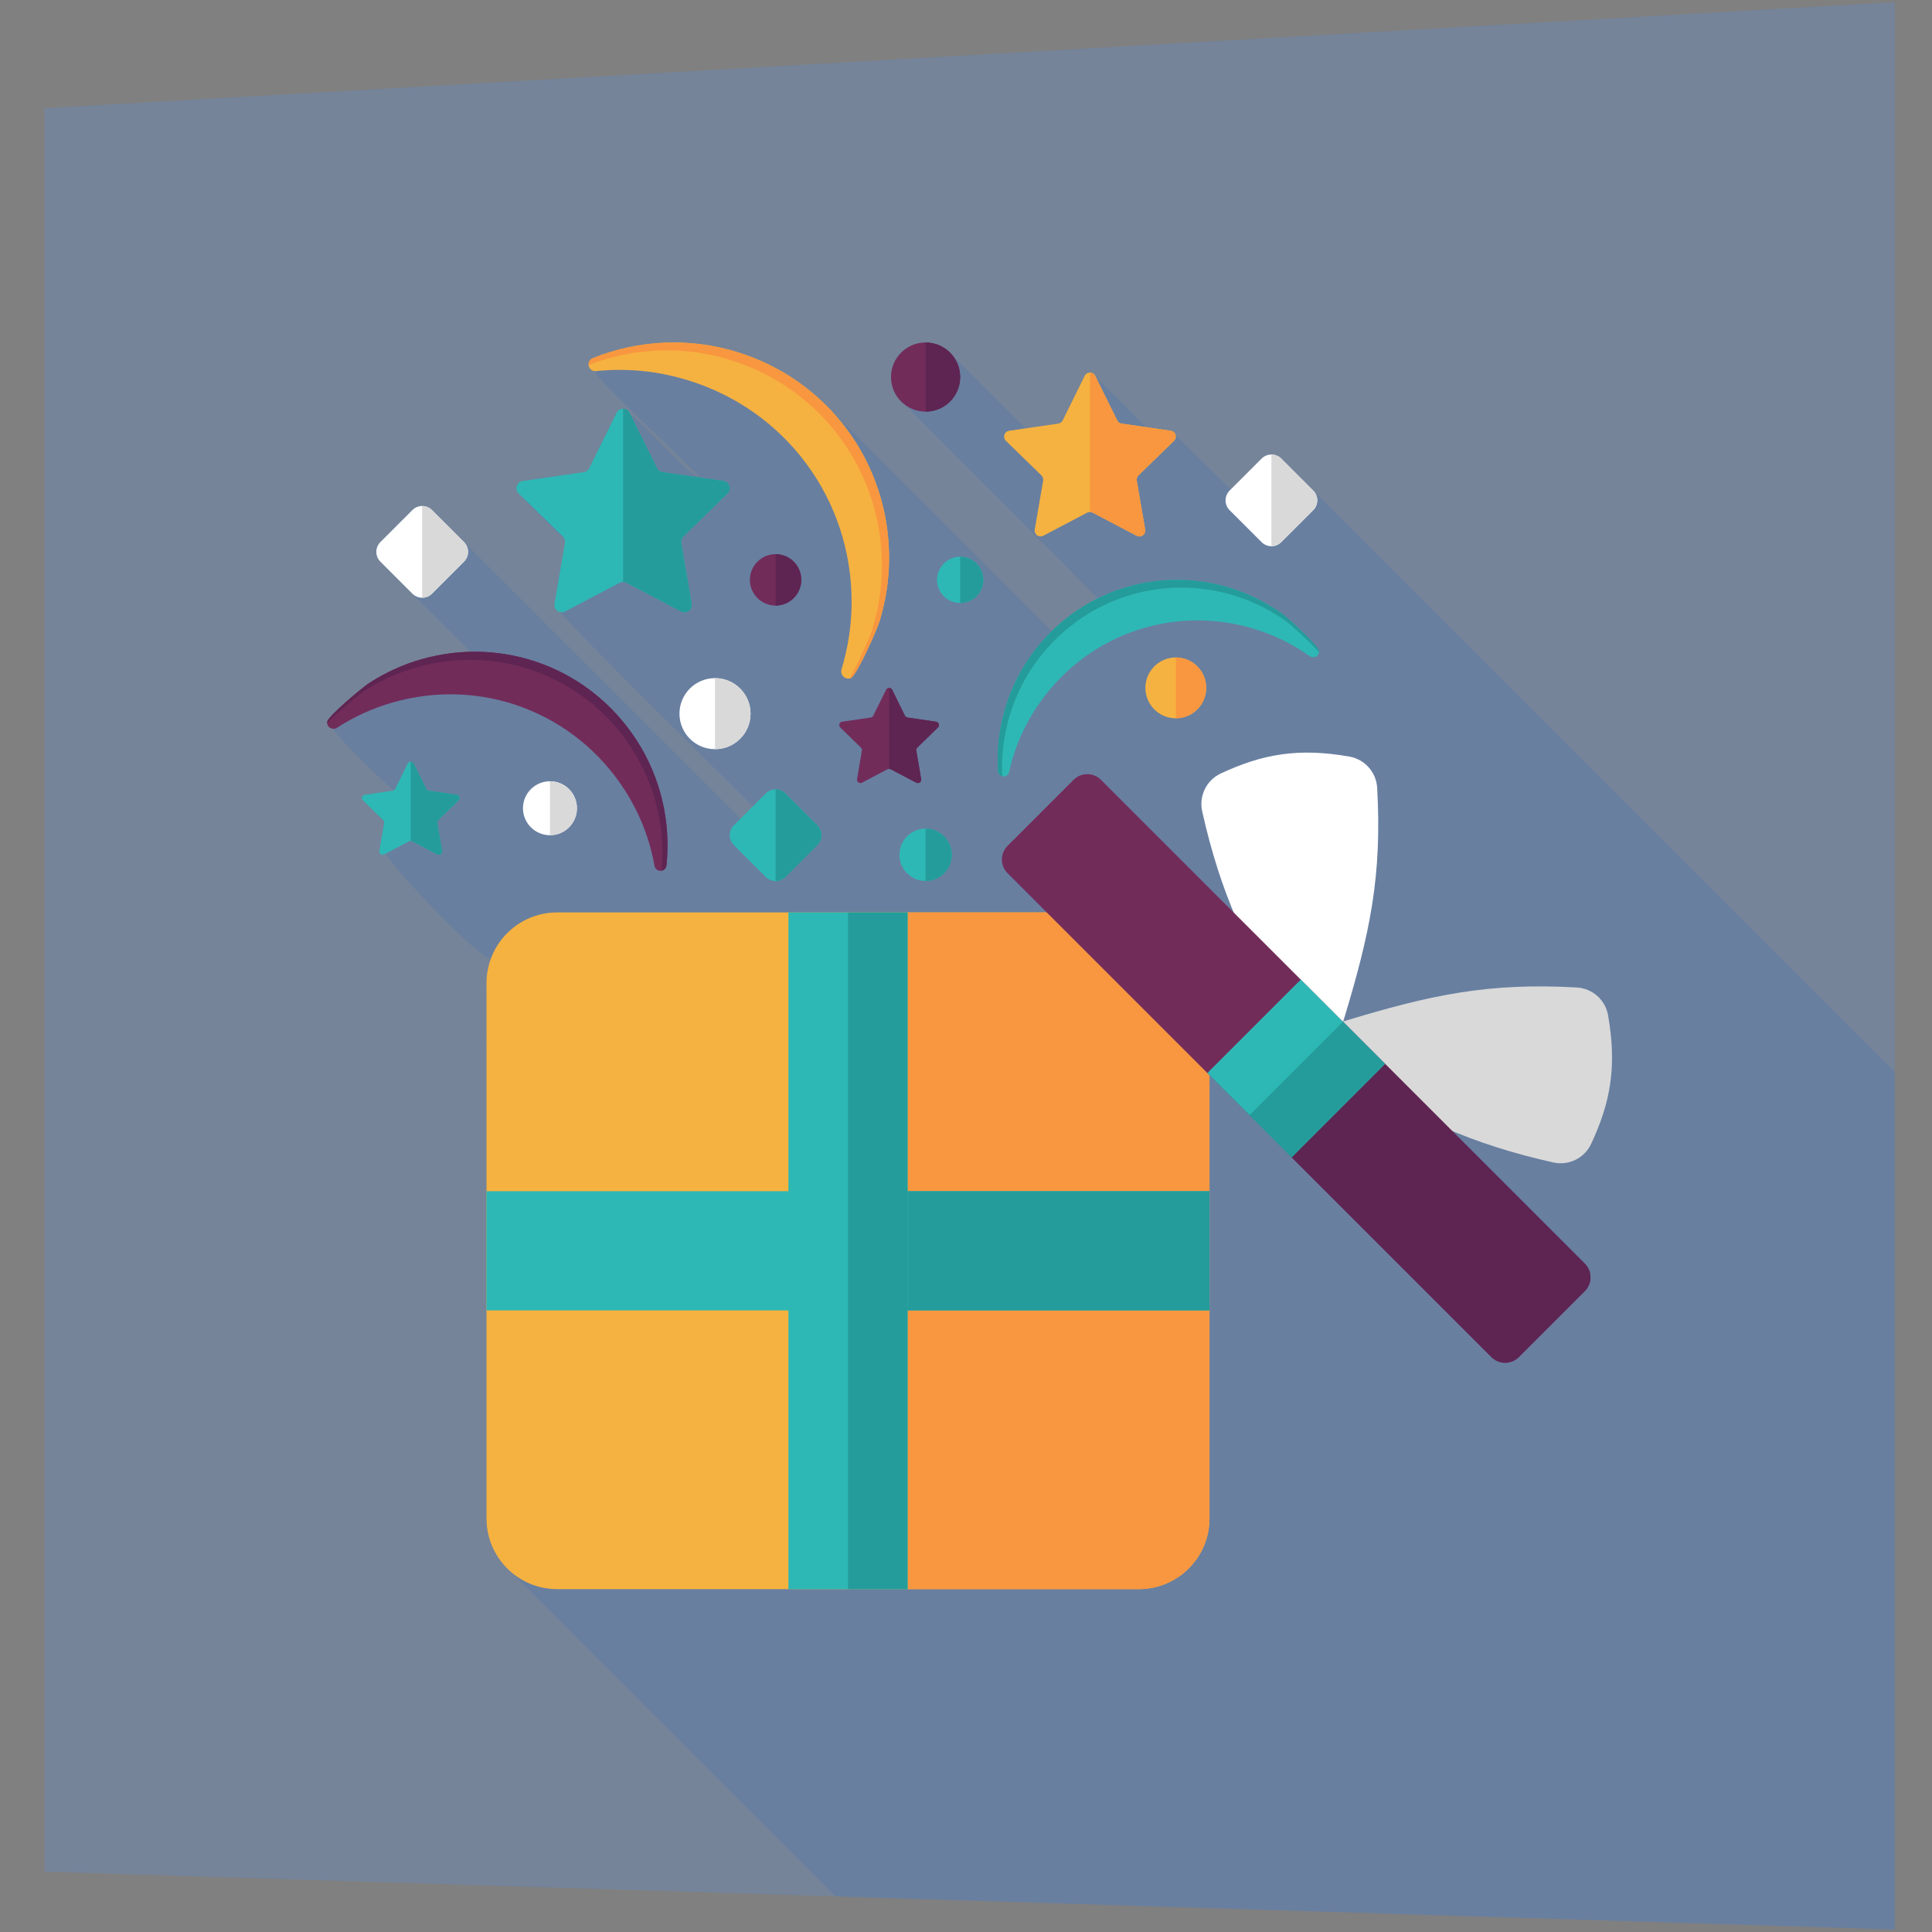 <?xml version="1.0" encoding="UTF-8" standalone="no"?>
<!DOCTYPE svg PUBLIC "-//W3C//DTD SVG 1.1//EN" "http://www.w3.org/Graphics/SVG/1.1/DTD/svg11.dtd">
<svg width="100%" height="100%" viewBox="0 0 263 263" version="1.1" xmlns="http://www.w3.org/2000/svg" xmlns:xlink="http://www.w3.org/1999/xlink" xml:space="preserve" xmlns:serif="http://www.serif.com/" style="fill-rule:evenodd;clip-rule:evenodd;stroke-linejoin:round;stroke-miterlimit:2;">
    <rect x="0" y="0" width="263" height="263" fill="#808080" stroke="none"/>
    <g transform="matrix(4.167,0,0,4.167,-951.548,-1196.17)">
        <clipPath id="_clip1">
            <path d="M229.806,348.202L229.806,290.591L290.25,287.128L290.25,350.091L229.806,348.202Z"/>
        </clipPath>
        <g clip-path="url(#_clip1)">
            <rect x="218.053" y="276.634" width="83.95" height="83.951" style="fill:rgb(86,145,228);fill-opacity:0.25;fill-rule:nonzero;"/>
            <path d="M330.704,374.797C331.331,373.454 331.552,372.282 331.256,370.595C331.208,370.319 331.056,370.083 330.846,369.92C330.803,369.864 328.48,367.545 328.438,367.512C328.4,367.464 318.735,357.796 318.69,357.754C320.459,357.994 321.394,358.831 321.561,358.89C321.688,358.931 321.829,358.833 321.813,358.691C321.796,358.552 316.139,352.937 316.041,352.837L316.849,352.05C320.242,355.443 320.004,355.272 320.259,355.272C320.507,355.272 320.507,355.212 321.624,354.094C321.801,353.918 321.801,353.631 321.624,353.454C319.945,351.775 270.48,302.311 270.208,302.038C270.123,301.953 270.008,301.906 269.888,301.906C269.769,301.906 269.653,301.953 269.568,302.038L268.555,303.052C268.522,302.976 266.781,301.341 266.755,301.26C266.733,301.191 266.673,301.14 266.601,301.13L265.771,301.009C265.745,300.958 264.254,299.44 264.179,299.432C264.125,299.322 264.092,299.229 263.959,299.229C263.792,299.229 263.825,299.26 263.07,300.791C263.042,300.848 262.988,300.887 262.925,300.896L261.858,301.052C261.815,301.002 259.502,298.7 259.483,298.685C258.825,297.837 257.461,298.302 257.461,299.376C257.461,299.739 257.633,300.061 257.898,300.268C257.911,300.283 264.209,306.592 264.222,306.604C263.673,306.875 263.164,307.234 262.715,307.675C262.568,307.532 255.615,300.572 255.452,300.414C254.636,299.564 253.599,298.912 252.404,298.549C250.871,298.082 249.207,298.157 247.718,298.759C247.511,298.843 247.545,299.159 247.784,299.178C247.799,299.448 251.143,302.491 251.213,302.659C250.855,302.607 249.157,300.657 248.958,300.617C248.895,300.489 248.853,300.411 248.708,300.411C248.618,300.411 248.536,300.462 248.495,300.544L247.603,302.352C247.568,302.422 247.501,302.47 247.424,302.482C245.287,302.792 245.298,302.742 245.236,302.933C245.182,303.101 245.144,303.062 246.798,304.677C246.812,304.714 246.816,304.755 246.809,304.795L246.468,306.783C246.447,306.906 246.524,307.036 246.668,307.057C246.694,307.241 252.825,313.262 252.947,313.401L252.546,313.802C252.543,313.799 242.666,303.921 242.666,303.921C242.476,303.731 242.368,303.589 242.145,303.589C241.896,303.589 241.893,303.654 240.779,304.767C240.695,304.851 240.647,304.967 240.647,305.087C240.647,305.347 240.529,305.156 243.725,308.351C242.572,308.378 241.433,308.714 240.422,309.366C240.156,309.538 239.072,310.46 239.043,310.635C239.033,310.694 239.051,310.755 239.092,310.8C239.128,310.839 239.186,310.863 239.242,310.865C239.241,311.013 241.111,312.853 241.228,312.869C241.192,312.894 240.313,313.014 240.27,313.021C240.181,313.034 240.146,313.143 240.21,313.206C240.404,313.396 240.784,313.781 240.895,313.889C240.914,313.938 240.754,314.803 240.746,314.856C240.739,314.897 240.755,314.938 240.789,314.962C240.852,315.008 240.901,314.972 240.967,314.937C240.933,315.137 244.091,318.5 244.379,318.349C244.195,319.421 244.246,316.064 244.246,336.662C244.246,337.351 244.549,337.968 245.027,338.391C245.028,338.392 294.996,388.36 294.997,388.361C295.521,388.953 296.102,389.343 296.926,389.343L315.925,389.343C317.191,389.343 318.236,388.309 318.236,387.032L318.236,372.552C318.96,373.277 325.306,379.622 326.041,380.357C327.47,381.786 327.628,382.104 328.134,381.9C328.301,381.831 328.171,381.932 330.498,379.605C330.745,379.358 330.745,378.957 330.498,378.71C330.174,378.386 326.657,374.869 326.16,374.372C327.176,374.797 328.244,375.13 329.467,375.404C329.971,375.516 330.485,375.265 330.704,374.797Z" style="fill:rgb(64,114,183);fill-opacity:0.25;fill-rule:nonzero;"/>
            <path d="M267.865,336.662C267.865,337.938 266.831,338.972 265.555,338.972L246.556,338.972C245.28,338.972 244.246,337.938 244.246,336.662L244.246,319.177C244.246,317.9 245.28,316.865 246.556,316.865L265.555,316.865C266.831,316.865 267.865,317.9 267.865,319.177L267.865,336.662Z" style="fill:rgb(246,178,64);fill-rule:nonzero;"/>
            <path d="M256.056,316.865L256.056,338.972L265.555,338.972C266.831,338.972 267.865,337.938 267.865,336.662L267.865,319.177C267.865,317.9 266.831,316.865 265.555,316.865L256.056,316.865Z" style="fill:rgb(248,151,64);fill-rule:nonzero;"/>
            <rect x="244.246" y="325.972" width="23.619" height="3.894" style="fill:rgb(46,184,181);fill-rule:nonzero;"/>
            <rect x="256.056" y="325.972" width="11.809" height="3.894" style="fill:rgb(36,156,155);fill-rule:nonzero;"/>
            <rect x="254.109" y="316.865" width="3.893" height="22.108" style="fill:rgb(46,184,181);fill-rule:nonzero;"/>
            <rect x="256.056" y="316.865" width="1.946" height="22.108" style="fill:rgb(36,156,155);fill-rule:nonzero;"/>
            <path d="M272.234,320.426C273.113,317.54 273.504,315.678 273.343,312.797C273.315,312.287 272.939,311.863 272.436,311.774C270.749,311.478 269.577,311.699 268.234,312.326C267.766,312.546 267.514,313.059 267.627,313.564C268.217,316.204 269.084,318.125 270.551,320.354L272.234,320.426Z" style="fill:white;fill-rule:nonzero;"/>
            <path d="M272.234,320.426C275.12,319.548 276.981,319.156 279.863,319.317C280.373,319.345 280.797,319.721 280.886,320.224C281.182,321.911 280.961,323.084 280.333,324.426C280.115,324.894 279.601,325.146 279.097,325.033C276.456,324.443 274.535,323.576 272.305,322.11L272.234,320.426Z" style="fill:rgb(217,217,217);fill-rule:nonzero;"/>
            <path d="M277.97,331.392C277.723,331.638 277.323,331.638 277.076,331.392L261.269,315.585C261.15,315.466 261.083,315.305 261.083,315.137C261.083,314.969 261.15,314.808 261.269,314.69L263.426,312.533C263.673,312.286 264.073,312.286 264.32,312.533L280.127,328.34C280.374,328.587 280.374,328.988 280.127,329.235L277.97,331.392Z" style="fill:rgb(114,44,90);fill-rule:nonzero;"/>
            <path d="M272.224,320.436L269.172,323.488L277.076,331.392C277.194,331.51 277.355,331.577 277.523,331.577C277.69,331.577 277.852,331.51 277.97,331.392L280.127,329.235C280.374,328.988 280.374,328.587 280.127,328.34L272.224,320.436Z" style="fill:rgb(94,37,82);fill-rule:nonzero;"/>
            <path d="M270.549,324.864L267.795,322.112L270.847,319.059L273.6,321.813L270.549,324.864Z" style="fill:rgb(46,184,181);fill-rule:nonzero;"/>
            <path d="M272.224,320.436L269.172,323.488L270.549,324.864L273.6,321.813L272.224,320.436Z" style="fill:rgb(36,156,155);fill-rule:nonzero;"/>
            <path d="M250.125,315.331C250.116,315.411 250.059,315.478 249.983,315.499C249.968,315.503 249.952,315.506 249.936,315.507C249.838,315.51 249.752,315.441 249.735,315.345C249.576,314.452 249.245,313.614 248.751,312.852C247.117,310.322 244.074,309.178 241.181,310.006C240.539,310.189 239.926,310.468 239.359,310.834C239.343,310.845 239.322,310.854 239.303,310.86C239.232,310.88 239.143,310.854 239.092,310.8C239.051,310.755 239.033,310.694 239.043,310.635C239.072,310.46 240.156,309.538 240.422,309.366C240.949,309.026 241.518,308.767 242.115,308.596C244.804,307.827 247.631,308.89 249.151,311.241C249.931,312.448 250.277,313.9 250.125,315.331Z" style="fill:rgb(114,44,90);fill-rule:nonzero;"/>
            <path d="M249.151,311.241C247.631,308.89 244.804,307.827 242.115,308.596C241.518,308.767 240.949,309.026 240.422,309.366C240.156,309.538 239.072,310.46 239.043,310.635C239.04,310.65 239.044,310.663 239.045,310.678C239.365,310.34 240.054,309.764 240.259,309.632C240.785,309.291 241.355,309.032 241.952,308.862C244.641,308.093 247.469,309.156 248.988,311.507C249.75,312.686 250.095,314.101 249.968,315.502C249.973,315.5 249.978,315.5 249.983,315.499C250.059,315.478 250.116,315.411 250.125,315.331C250.277,313.9 249.931,312.448 249.151,311.241Z" style="fill:rgb(94,37,82);fill-rule:nonzero;"/>
            <path d="M260.957,312.251C260.961,312.326 261.012,312.389 261.082,312.413C261.096,312.417 261.109,312.42 261.125,312.422C261.216,312.428 261.298,312.368 261.318,312.279C261.501,311.456 261.841,310.69 262.33,310C263.949,307.713 266.822,306.769 269.479,307.652C270.069,307.847 270.628,308.131 271.14,308.494C271.155,308.504 271.174,308.513 271.191,308.52C271.256,308.541 271.34,308.521 271.39,308.472C271.429,308.432 271.449,308.376 271.442,308.32C271.422,308.156 270.451,307.258 270.21,307.087C269.733,306.751 269.215,306.488 268.667,306.305C266.197,305.485 263.527,306.362 262.022,308.487C261.25,309.578 260.872,310.915 260.957,312.251Z" style="fill:rgb(46,184,181);fill-rule:nonzero;"/>
            <path d="M262.022,308.487C263.527,306.362 266.197,305.485 268.667,306.305C269.215,306.488 269.733,306.751 270.21,307.087C270.451,307.258 271.422,308.156 271.442,308.32C271.444,308.334 271.439,308.348 271.438,308.362C271.154,308.034 270.536,307.472 270.351,307.341C269.875,307.004 269.356,306.741 268.808,306.558C266.338,305.738 263.668,306.615 262.163,308.74C261.407,309.807 261.032,311.109 261.096,312.416C261.091,312.414 261.086,312.414 261.082,312.413C261.012,312.389 260.961,312.326 260.957,312.251C260.872,310.915 261.25,309.578 262.022,308.487Z" style="fill:rgb(36,156,155);fill-rule:nonzero;"/>
            <path d="M247.581,298.962C247.581,298.98 247.583,298.998 247.587,299.016C247.614,299.122 247.714,299.192 247.823,299.181C248.829,299.078 249.829,299.176 250.798,299.471C254.014,300.448 256.174,303.361 256.174,306.718C256.174,307.464 256.062,308.207 255.844,308.927C255.837,308.948 255.834,308.972 255.834,308.994C255.834,309.077 255.889,309.166 255.963,309.203C256.023,309.233 256.094,309.234 256.155,309.205C256.334,309.121 256.989,307.675 257.092,307.337C257.295,306.668 257.398,305.977 257.398,305.284C257.398,302.164 255.392,299.457 252.404,298.549C250.871,298.082 249.207,298.157 247.718,298.759C247.634,298.793 247.581,298.875 247.581,298.962Z" style="fill:rgb(246,178,64);fill-rule:nonzero;"/>
            <path d="M252.404,298.549C255.392,299.457 257.398,302.164 257.398,305.284C257.398,305.977 257.295,306.668 257.092,307.337C256.989,307.675 256.334,309.121 256.155,309.205C256.14,309.212 256.122,309.212 256.107,309.216C256.372,308.769 256.778,307.854 256.858,307.593C257.061,306.924 257.164,306.234 257.164,305.541C257.164,302.421 255.156,299.714 252.169,298.805C250.669,298.349 249.046,298.414 247.583,298.98C247.583,298.974 247.581,298.968 247.581,298.962C247.581,298.875 247.634,298.793 247.718,298.759C249.207,298.157 250.871,298.082 252.404,298.549Z" style="fill:rgb(248,151,64);fill-rule:nonzero;"/>
            <path d="M248.495,300.544C248.536,300.462 248.618,300.411 248.708,300.411C248.799,300.411 248.881,300.462 248.921,300.544L249.814,302.352C249.848,302.422 249.916,302.47 249.993,302.482L251.989,302.772C252.078,302.785 252.152,302.848 252.181,302.933C252.208,303.02 252.185,303.114 252.12,303.177L250.676,304.585C250.62,304.64 250.595,304.718 250.608,304.795L250.949,306.783C250.964,306.872 250.927,306.963 250.854,307.016C250.781,307.069 250.684,307.075 250.604,307.033L248.819,306.095C248.75,306.059 248.667,306.059 248.598,306.095L246.813,307.033C246.732,307.075 246.635,307.069 246.563,307.016C246.489,306.963 246.452,306.872 246.468,306.783L246.809,304.795C246.822,304.718 246.797,304.64 246.741,304.585L245.296,303.177C245.231,303.114 245.208,303.02 245.236,302.933C245.264,302.848 245.338,302.785 245.428,302.772L247.424,302.482C247.501,302.47 247.568,302.422 247.603,302.352L248.495,300.544Z" style="fill:rgb(46,184,181);fill-rule:nonzero;"/>
            <path d="M248.708,300.411L248.708,306.068C248.747,306.068 248.785,306.076 248.819,306.095L250.604,307.033C250.639,307.052 250.677,307.061 250.715,307.061C250.764,307.061 250.813,307.046 250.854,307.015C250.927,306.962 250.964,306.872 250.949,306.783L250.607,304.795C250.595,304.718 250.62,304.64 250.676,304.585L252.12,303.177C252.185,303.114 252.208,303.02 252.181,302.934C252.152,302.848 252.078,302.785 251.989,302.772L249.993,302.482C249.916,302.47 249.848,302.422 249.814,302.352L248.921,300.544C248.881,300.462 248.799,300.411 248.708,300.411Z" style="fill:rgb(36,156,155);fill-rule:nonzero;"/>
            <path d="M257.299,309.592C257.318,309.553 257.355,309.53 257.398,309.53C257.441,309.53 257.48,309.553 257.499,309.592L257.915,310.437C257.932,310.47 257.963,310.493 258,310.498L258.933,310.634C258.975,310.64 259.01,310.669 259.023,310.709C259.036,310.749 259.025,310.794 258.995,310.823L258.319,311.482C258.293,311.508 258.281,311.544 258.288,311.58L258.446,312.51C258.454,312.552 258.437,312.593 258.403,312.618C258.368,312.643 258.323,312.647 258.286,312.627L257.45,312.188C257.418,312.171 257.379,312.171 257.346,312.188L256.512,312.627C256.475,312.646 256.43,312.643 256.396,312.618C256.361,312.593 256.344,312.552 256.351,312.51L256.51,311.58C256.517,311.544 256.505,311.508 256.479,311.482L255.803,310.823C255.772,310.794 255.762,310.749 255.775,310.709C255.788,310.669 255.823,310.64 255.865,310.634L256.798,310.498C256.834,310.493 256.866,310.47 256.881,310.437L257.299,309.592Z" style="fill:rgb(114,44,90);fill-rule:nonzero;"/>
            <path d="M257.398,309.53L257.398,312.175C257.417,312.175 257.435,312.179 257.45,312.187L258.286,312.627C258.302,312.635 258.32,312.639 258.337,312.639C258.359,312.639 258.383,312.632 258.403,312.618C258.437,312.593 258.454,312.551 258.446,312.51L258.288,311.58C258.281,311.544 258.293,311.507 258.319,311.482L258.995,310.823C259.025,310.794 259.036,310.749 259.022,310.709C259.01,310.669 258.975,310.64 258.933,310.634L258,310.498C257.963,310.493 257.933,310.47 257.915,310.437L257.499,309.592C257.48,309.554 257.441,309.53 257.398,309.53Z" style="fill:rgb(94,37,82);fill-rule:nonzero;"/>
            <path d="M263.788,299.335C263.82,299.27 263.887,299.229 263.959,299.229C264.033,299.229 264.099,299.27 264.131,299.335L264.85,300.792C264.878,300.848 264.932,300.887 264.994,300.896L266.601,301.13C266.673,301.14 266.733,301.191 266.755,301.26C266.778,301.329 266.759,301.406 266.707,301.456L265.544,302.589C265.499,302.633 265.479,302.697 265.489,302.759L265.764,304.359C265.776,304.431 265.747,304.503 265.688,304.546C265.629,304.589 265.551,304.594 265.486,304.56L264.049,303.805C263.993,303.776 263.926,303.776 263.871,303.805L262.434,304.56C262.369,304.594 262.291,304.589 262.232,304.546C262.173,304.503 262.144,304.431 262.156,304.359L262.431,302.759C262.441,302.697 262.42,302.633 262.375,302.589L261.212,301.456C261.161,301.406 261.142,301.329 261.164,301.26C261.187,301.191 261.247,301.14 261.318,301.13L262.925,300.896C262.988,300.887 263.042,300.848 263.07,300.791L263.788,299.335Z" style="fill:rgb(246,178,64);fill-rule:nonzero;"/>
            <path d="M263.959,299.229L263.959,303.783C263.99,303.783 264.021,303.79 264.049,303.805L265.486,304.561C265.514,304.575 265.545,304.583 265.575,304.583C265.615,304.583 265.654,304.571 265.688,304.546C265.747,304.504 265.776,304.431 265.764,304.359L265.489,302.759C265.479,302.697 265.499,302.633 265.544,302.589L266.707,301.456C266.759,301.406 266.777,301.329 266.755,301.26C266.733,301.191 266.673,301.14 266.601,301.13L264.994,300.896C264.932,300.887 264.878,300.848 264.85,300.792L264.131,299.335C264.099,299.27 264.033,299.229 263.959,299.229Z" style="fill:rgb(248,151,64);fill-rule:nonzero;"/>
            <path d="M241.673,312.001C241.692,311.964 241.729,311.941 241.771,311.941C241.812,311.941 241.85,311.964 241.868,312.001L242.276,312.828C242.292,312.861 242.323,312.883 242.358,312.888L243.271,313.021C243.312,313.027 243.346,313.055 243.359,313.094C243.372,313.134 243.361,313.177 243.332,313.206L242.671,313.85C242.645,313.875 242.633,313.911 242.64,313.946L242.795,314.856C242.802,314.897 242.786,314.938 242.752,314.962C242.719,314.986 242.674,314.989 242.638,314.97L241.821,314.541C241.79,314.524 241.752,314.524 241.72,314.541L240.903,314.97C240.867,314.989 240.823,314.986 240.789,314.962C240.755,314.938 240.739,314.897 240.746,314.856L240.902,313.946C240.908,313.911 240.896,313.875 240.871,313.85L240.21,313.206C240.18,313.177 240.169,313.134 240.183,313.094C240.195,313.055 240.229,313.027 240.27,313.021L241.183,312.888C241.218,312.883 241.249,312.861 241.265,312.828L241.673,312.001Z" style="fill:rgb(46,184,181);fill-rule:nonzero;"/>
            <path d="M241.771,311.941L241.771,314.528C241.788,314.528 241.806,314.532 241.821,314.541L242.638,314.97C242.654,314.979 242.671,314.983 242.688,314.983C242.711,314.983 242.733,314.976 242.752,314.962C242.786,314.938 242.802,314.897 242.796,314.856L242.64,313.946C242.633,313.911 242.645,313.875 242.671,313.85L243.332,313.206C243.361,313.177 243.372,313.134 243.359,313.095C243.346,313.055 243.313,313.027 243.271,313.021L242.358,312.888C242.323,312.883 242.292,312.861 242.276,312.828L241.869,312.001C241.85,311.964 241.813,311.941 241.771,311.941Z" style="fill:rgb(36,156,155);fill-rule:nonzero;"/>
            <path d="M267.758,309.53C267.758,310.078 267.313,310.523 266.765,310.523C266.216,310.523 265.771,310.078 265.771,309.53C265.771,308.981 266.216,308.536 266.765,308.536C267.313,308.536 267.758,308.981 267.758,309.53Z" style="fill:rgb(246,178,64);fill-rule:nonzero;"/>
            <path d="M266.765,308.536L266.765,310.523C267.313,310.523 267.758,310.078 267.758,309.53C267.758,308.981 267.313,308.536 266.765,308.536Z" style="fill:rgb(248,151,64);fill-rule:nonzero;"/>
            <path d="M259.446,314.983C259.446,315.454 259.062,315.838 258.591,315.838C258.118,315.838 257.736,315.454 257.736,314.983C257.736,314.51 258.118,314.128 258.591,314.128C259.062,314.128 259.446,314.51 259.446,314.983Z" style="fill:rgb(46,184,181);fill-rule:nonzero;"/>
            <path d="M258.591,314.128L258.591,315.838C259.062,315.838 259.446,315.454 259.446,314.983C259.446,314.51 259.062,314.128 258.591,314.128Z" style="fill:rgb(36,156,155);fill-rule:nonzero;"/>
            <path d="M247.201,313.462C247.201,313.948 246.807,314.343 246.32,314.343C245.833,314.343 245.438,313.948 245.438,313.462C245.438,312.975 245.833,312.58 246.32,312.58C246.807,312.58 247.201,312.975 247.201,313.462Z" style="fill:white;fill-rule:nonzero;"/>
            <path d="M246.32,312.58L246.32,314.343C246.807,314.343 247.201,313.948 247.201,313.462C247.201,312.975 246.807,312.58 246.32,312.58Z" style="fill:rgb(217,217,217);fill-rule:nonzero;"/>
            <path d="M252.872,310.372C252.872,311.013 252.352,311.532 251.711,311.532C251.07,311.532 250.55,311.013 250.55,310.372C250.55,309.731 251.07,309.211 251.711,309.211C252.352,309.211 252.872,309.731 252.872,310.372Z" style="fill:white;fill-rule:nonzero;"/>
            <path d="M251.711,309.211L251.711,311.532C252.352,311.532 252.872,311.013 252.872,310.372C252.872,309.731 252.352,309.211 251.711,309.211Z" style="fill:rgb(217,217,217);fill-rule:nonzero;"/>
            <path d="M254.53,306.001C254.53,306.465 254.154,306.841 253.69,306.841C253.227,306.841 252.851,306.465 252.851,306.001C252.851,305.537 253.227,305.161 253.69,305.161C254.154,305.161 254.53,305.537 254.53,306.001Z" style="fill:rgb(114,44,90);fill-rule:nonzero;"/>
            <path d="M253.69,305.161L253.69,306.841C254.154,306.841 254.53,306.465 254.53,306.001C254.53,305.537 254.154,305.161 253.69,305.161Z" style="fill:rgb(94,37,82);fill-rule:nonzero;"/>
            <path d="M260.476,306.001C260.476,306.418 260.138,306.757 259.721,306.757C259.303,306.757 258.965,306.418 258.965,306.001C258.965,305.584 259.303,305.245 259.721,305.245C260.138,305.245 260.476,305.584 260.476,306.001Z" style="fill:rgb(46,184,181);fill-rule:nonzero;"/>
            <path d="M259.721,305.245L259.721,306.757C260.138,306.757 260.476,306.418 260.476,306.001C260.476,305.584 260.138,305.245 259.721,305.245Z" style="fill:rgb(36,156,155);fill-rule:nonzero;"/>
            <path d="M259.721,299.376C259.721,300 259.215,300.506 258.591,300.506C257.967,300.506 257.461,300 257.461,299.376C257.461,298.752 257.967,298.246 258.591,298.246C259.215,298.246 259.721,298.752 259.721,299.376Z" style="fill:rgb(114,44,90);fill-rule:nonzero;"/>
            <path d="M258.591,298.246L258.591,300.506C259.215,300.506 259.721,300 259.721,299.376C259.721,298.752 259.215,298.246 258.591,298.246Z" style="fill:rgb(94,37,82);fill-rule:nonzero;"/>
            <path d="M254.01,315.709C253.833,315.885 253.547,315.885 253.37,315.709L252.324,314.663C252.148,314.487 252.148,314.2 252.324,314.023L253.37,312.977C253.455,312.893 253.57,312.845 253.69,312.845C253.81,312.845 253.925,312.893 254.01,312.977L255.056,314.023C255.232,314.2 255.232,314.487 255.056,314.663L254.01,315.709Z" style="fill:rgb(46,184,181);fill-rule:nonzero;"/>
            <path d="M253.69,312.845L253.69,315.842C253.81,315.842 253.925,315.794 254.01,315.709L255.056,314.663C255.233,314.487 255.233,314.2 255.056,314.023L254.01,312.977C253.925,312.893 253.81,312.845 253.69,312.845Z" style="fill:rgb(36,156,155);fill-rule:nonzero;"/>
            <path d="M270.208,304.77C270.123,304.854 270.008,304.902 269.888,304.902C269.769,304.902 269.653,304.854 269.568,304.77L268.522,303.724C268.346,303.547 268.346,303.26 268.522,303.084L269.568,302.038C269.653,301.953 269.769,301.906 269.888,301.906C270.008,301.906 270.123,301.953 270.208,302.038L271.254,303.084C271.43,303.26 271.43,303.547 271.254,303.724L270.208,304.77Z" style="fill:white;fill-rule:nonzero;"/>
            <path d="M269.888,301.906L269.888,304.902C270.008,304.902 270.123,304.855 270.208,304.77L271.254,303.724C271.43,303.547 271.43,303.261 271.254,303.084L270.208,302.038C270.123,301.953 270.008,301.906 269.888,301.906Z" style="fill:rgb(217,217,217);fill-rule:nonzero;"/>
            <path d="M242.465,306.452C242.289,306.629 242.002,306.629 241.825,306.452L240.779,305.406C240.695,305.322 240.647,305.206 240.647,305.087C240.647,304.967 240.695,304.851 240.779,304.767L241.825,303.721C242.002,303.544 242.289,303.544 242.465,303.721L243.511,304.767C243.596,304.851 243.643,304.967 243.643,305.087C243.643,305.206 243.596,305.322 243.511,305.406L242.465,306.452Z" style="fill:white;fill-rule:nonzero;"/>
            <path d="M242.145,303.589L242.145,306.585C242.265,306.585 242.38,306.537 242.465,306.452L243.511,305.407C243.688,305.23 243.688,304.944 243.511,304.767L242.465,303.721C242.38,303.636 242.265,303.589 242.145,303.589Z" style="fill:rgb(217,217,217);fill-rule:nonzero;"/>
        </g>
    </g>
</svg>
